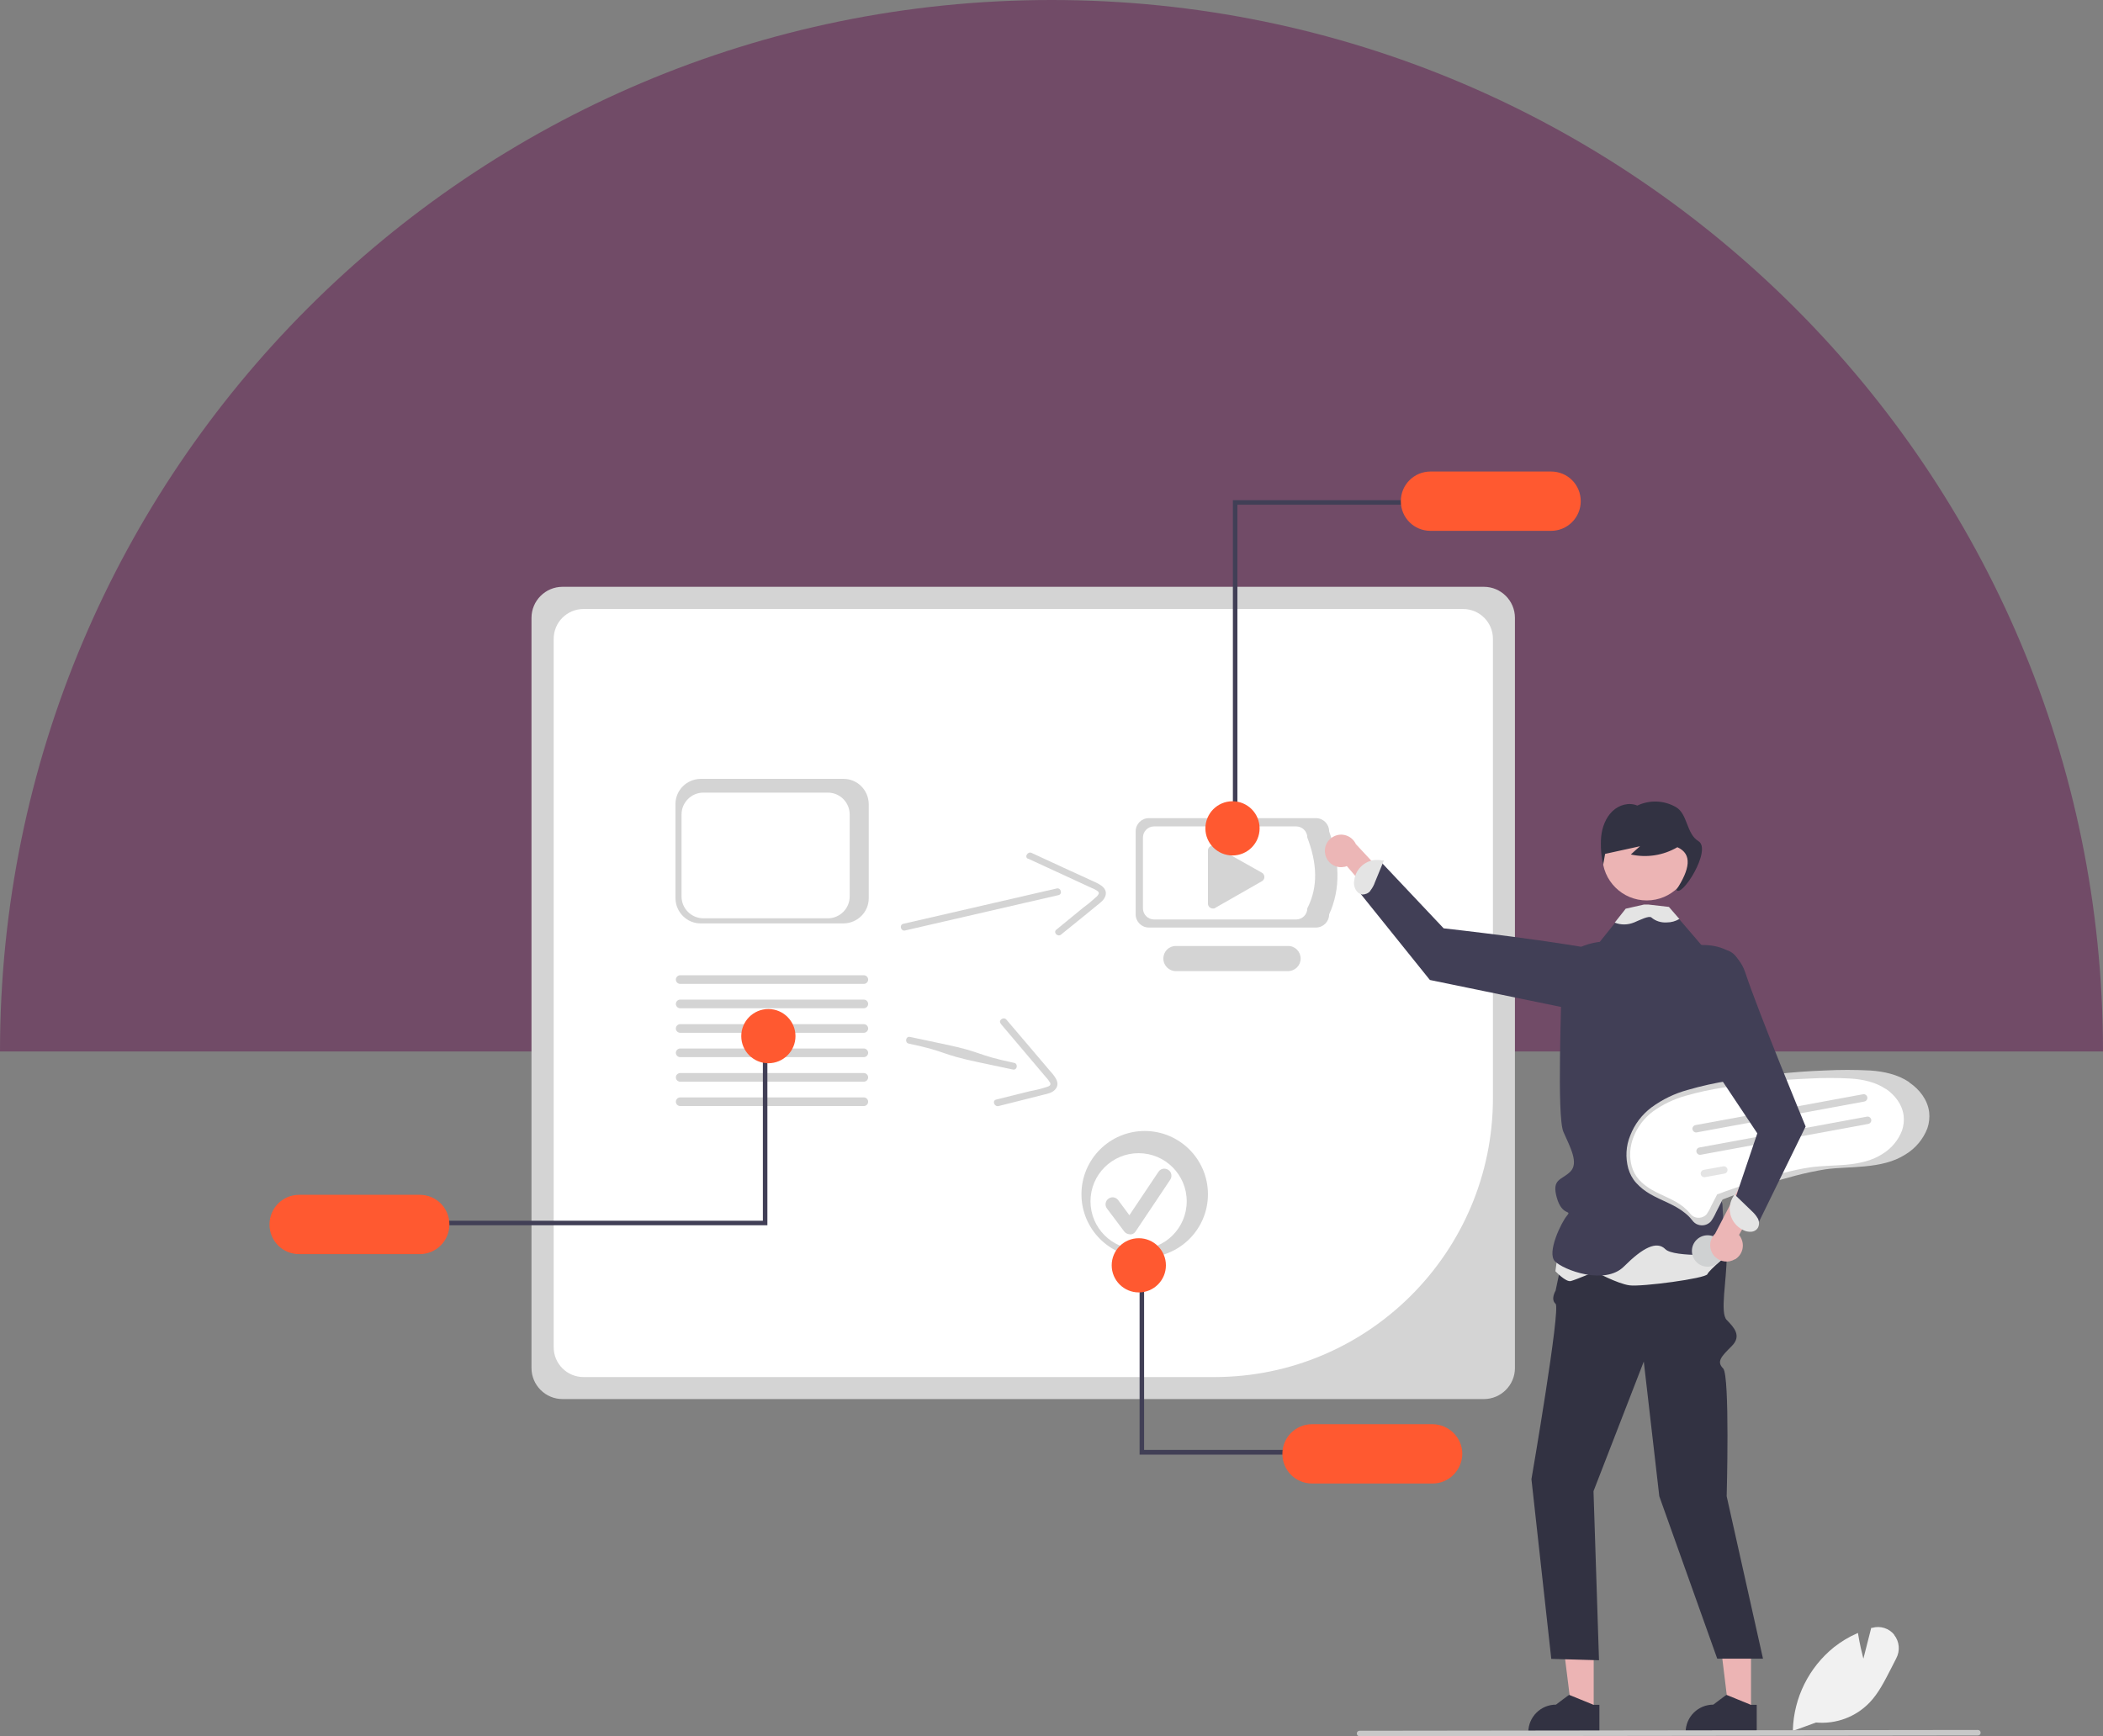 <?xml version="1.0" encoding="UTF-8"?>
<svg id="Calque_2" xmlns="http://www.w3.org/2000/svg" version="1.1" viewBox="0 0 1070.7 884">
  <rect x="0" y="0" width="1070.7" height="884" fill="#808080" stroke="none"/>
  <!-- Generator: Adobe Illustrator 29.1.0, SVG Export Plug-In . SVG Version: 2.1.0 Build 142)  -->
  <defs>
    <style>
      .st0 {
        fill: #ecb6b6;
      }

      .st1 {
        fill: #fff;
      }

      .st2 {
        fill: #cfd1d2;
      }

      .st3 {
        fill: #323242;
      }

      .st4 {
        fill: #413f56;
      }

      .st5 {
        fill: #c8c8c8;
      }

      .st6 {
        fill: #f1f1f1;
      }

      .st7 {
        fill: #ecb4b4;
      }

      .st8 {
        fill: #e4e4e4;
      }

      .st9 {
        fill: #d4d4d4;
      }

      .st10 {
        fill: #714b67;
      }

      .st11 {
        fill: #ff5930;
      }
    </style>
  </defs>
  <path class="st10" d="M535.4,0C239.7,0,0,239.7,0,535.4h326.2c0-115.5,93.6-209.1,209.2-209.1s209.1,93.6,209.1,209.1h326.2C1070.7,239.7,831,0,535.4,0Z"/>
  <path class="st9" d="M755.5,712.4h-469.1c-8.7,0-15.8-7.1-15.8-15.8v-382c0-8.7,7.1-15.8,15.8-15.8h469.1c8.7,0,15.8,7.1,15.8,15.8v382c0,8.7-7.1,15.8-15.8,15.8Z"/>
  <path class="st1" d="M297.1,310.1c-8.4,0-15.2,6.8-15.2,15.2v360.7c0,8.4,6.8,15.2,15.2,15.2h321.1c78.3,0,141.8-63.6,141.9-141.9v-234c0-8.4-6.8-15.2-15.2-15.2h-447.9,0Z"/>
  <path class="st9" d="M670,472.3h-85.1c-3.7,0-6.7-3-6.7-6.7v-42.3c0-3.7,3-6.7,6.7-6.7h85.1c3.7,0,6.7,3,6.7,6.7,5.3,15,6,29.2,0,42.3,0,3.7-3,6.7-6.7,6.7Z"/>
  <path class="st1" d="M659.9,468.2h-72.3c-3.1,0-5.7-2.5-5.7-5.7v-36c0-3.1,2.5-5.7,5.7-5.7h72.3c3.1,0,5.7,2.5,5.7,5.7,4.9,12.8,5.7,24.9,0,36,0,3.1-2.5,5.7-5.7,5.7Z"/>
  <path class="st9" d="M656,494.5h-57.3c-3.5,0-6.4-2.8-6.4-6.4s2.8-6.4,6.3-6.4h57.3c3.5,0,6.3,2.9,6.3,6.4s-2.8,6.3-6.3,6.4h0Z"/>
  <path class="st9" d="M617.5,430.6c-1.4,0-2.5,1.1-2.5,2.5v27c0,1.4,1.1,2.5,2.5,2.5s.9-.1,1.2-.3l23.8-13.6c1.2-.7,1.6-2.2.9-3.4-.2-.4-.5-.7-.9-.9l-23.8-13.4c-.4-.2-.8-.3-1.2-.3h0Z"/>
  <path class="st6" d="M964.5,832.5c-2.7-3.4-7.2-4.8-11.3-3.6h-.5c0,.1-4,15.7-4,15.7-.6-2.3-1.9-7.6-2.7-12.7v-.4c0,0-.5.2-.5.2-4.2,1.8-8.1,4.2-11.7,7-12.8,10.3-20.5,25.7-21,42.2v.5s.5-.2.5-.2l11.3-4.1c10.2.9,20.2-2.8,27.3-10.2,4.6-4.8,7.7-11.1,10.8-17.1.9-1.8,1.8-3.6,2.7-5.3,2.1-3.9,1.7-8.7-1.1-12.1h0Z"/>
  <path class="st0" d="M674.7,434.9c.9,4.5,5.2,7.4,9.6,6.5.5,0,.9-.2,1.4-.4l33.9,39.5,4.3-14.6-33.6-36.1c-1.9-4.1-6.8-6-11-4-3.5,1.6-5.4,5.4-4.6,9.1Z"/>
  <polygon class="st7" points="811.4 871.7 800.2 871.7 794.8 828.4 811.4 828.4 811.4 871.7"/>
  <path class="st3" d="M811.1,868l-12-4.9h-.3c0-.1-6.6,4.9-6.6,4.9-7.8,0-14.1,6.3-14.1,14.1v.5h36.2v-14.5h-3.2Z"/>
  <polygon class="st7" points="891.5 871.7 880.2 871.7 874.9 828.4 891.5 828.4 891.5 871.7"/>
  <path class="st3" d="M891.2,868l-12-4.9h-.3c0-.1-6.6,4.9-6.6,4.9-7.8,0-14.1,6.3-14.1,14.1v.5h36.2v-14.5h-3.2Z"/>
  <path class="st3" d="M865,613.2s14.1,14.7,14.1,26.7-3.5,28.6,0,32.2,7.9,8,2.6,13.3-7.9,7.9-4.4,11.4,1.8,65.1,1.8,65.1l18.5,82.7h-23.3l-29.5-82.7-7.9-68.6-25.6,66,2.8,86.1-24.3-.7-10.1-91.5s15-87,12.3-89.3,0-6.7,0-6.7l7-33.3,66-10.6h0Z"/>
  <path class="st4" d="M837.4,509.4s4.8-18.9-17.3-24.3c-22-5.4-85.1-12.4-85.1-12.4l-31.9-33.8-10.8,15.7,35.7,44.4,84.6,17.4,24.7-7Z"/>
  <path class="st8" d="M697.7,453.5c1-1.3,1.8-2.7,2.3-4.2l4.6-11.2h-1.2c-6.4-1.3-12.6,3-13.8,9.4,0,.4-.1.9-.2,1.3-.2,1.4.1,2.9.8,4.2.7,1.3,1.9,2.2,3.3,2.5,1.6,0,3.2-.6,4.2-1.9h0Z"/>
  <path class="st8" d="M794.5,628.2l-2.6,19.1s5.3,5.7,7.9,5,12.3-4.8,12.3-4.8c0,0,11.4,6.2,17.6,7s38.7-3.5,39.6-5.7,11.1-10.5,11.1-10.5l-4.1-24.3-81.8,14.2h0Z"/>
  <path class="st4" d="M880.2,561.3s-2.2,18.5-.5,20.2c1.8,1.7-1.8,12.4-5.3,19.4s2.6,7.9,2.6,13.2,2.6,24.6,2.6,24.6c0,0-27.3,1.8-31.7-2.6s-11.4-.9-21.1,8.8-30.7,1.8-35.1-2.6,3.4-20.2,6.1-23.3-2.5.5-5.2-9.2,2.5-8.8,6.9-13.2,0-12.3-3.5-20.2-.9-66.9-.9-81,19.4-15.8,19.4-15.8l7.7-9.6,5.6-7.1,11-.4h.3l10.7-.4,5.2,6,11.4,13.3,13.2,2.6c10.6,3.5,7.9,25.5,7.9,25.5l-7.4,51.9h0Z"/>
  <circle class="st7" cx="838.4" cy="435.9" r="22.6"/>
  <path class="st3" d="M864.7,428.3c-6.2-3.8-5.4-13.8-11.4-17.3-6-3.5-13.4-3.8-19.7-.8-4.2-1.8-9.3-.4-12.7,2.9s-5.2,8.1-5.7,12.9c-.4,4.9,0,9.8,1,14.5.3-1.9.7-3.8,1-5.7l17.8-3.9c-1.6,1.4-3.2,2.8-4.7,4.2,8.1,1.8,16.5.5,23.7-3.7,7.8,3.5,6.3,11.3-.5,21.7,2.6,4.4,18.3-20.5,11.2-24.8h0Z"/>
  <path class="st8" d="M855.1,467.9s0,0-.2.1c-1.9,1.1-4,1.7-6.2,1.7-2.8.2-5.7-.6-7.9-2.5-1.2-1.1-5.7,1.2-8.8,2.5-3.2,1.3-6.7,1.4-9.9.1l5.6-7.1,9.3-2.1h2.3l10.4,1.2,5.2,6h0Z"/>
  <path class="st5" d="M1007,883.7l-314.8.4c-.8,0-1.4-.6-1.4-1.4,0-.8.6-1.4,1.4-1.4h0l314.8-.4c.8,0,1.4.6,1.4,1.4,0,.8-.6,1.4-1.4,1.4h0Z"/>
  <polygon class="st4" points="630 420.4 627.7 420.4 627.7 254.7 718.8 254.7 718.8 257 630 257 630 420.4"/>
  <path class="st11" d="M789.7,240.1h-61.4c-8.3,0-15.1,6.7-15.1,15.1s6.7,15.1,15.1,15.1h61.4c8.3,0,15.1-6.7,15.1-15.1s-6.7-15.1-15.1-15.1Z"/>
  <circle class="st11" cx="627.5" cy="421.8" r="13.8"/>
  <path class="st9" d="M460.8,473.8l60.7-14,17.4-4c2.2-.5,1.3-3.9-.9-3.4l-60.7,14-17.4,4c-2.2.5-1.3,3.9.9,3.4h0Z"/>
  <path class="st9" d="M523.4,437.2l32.5,15c1.1.4,2.2,1,3.1,1.7.9.9.2,1.7-.5,2.5-2.2,2-4.5,4-6.9,5.7l-13.8,11.3c-1.7,1.4.7,3.9,2.4,2.5l12.1-9.8,6-4.9c1.7-1.4,3.8-2.8,4.5-5,1.4-4.6-4.2-6.5-7.4-8l-14.2-6.5-16-7.4c-2-.9-3.8,2.1-1.8,3h0Z"/>
  <path class="st9" d="M972,551c-5.8-3.9-12.8-5.4-19.7-5.9-7.8-.4-15.7-.4-23.5,0-8.1.3-16.2.9-24.3,1.8-8.1.8-16.1,2-24.1,3.4-7.2,1.1-14.3,2.7-21.2,4.7-6.6,1.8-12.8,4.8-18.4,8.9-4.9,3.7-8.6,8.6-10.8,14.3-2.2,5.3-2.5,11.2-1,16.8.8,2.7,2.1,5.2,4,7.3,2.1,2.3,4.6,4.3,7.3,5.8,5.7,3.3,12.2,5.2,17.5,9.5,1.4,1.1,2.6,2.3,3.7,3.7.8,1.1,1.8,1.9,3,2.3,2.3.8,4.9.2,6.6-1.7,1-1.4,1.9-3,2.6-4.6l2.7-5.3c.2-.5.4-.9.7-1.3.2-.2-.2,0,0,0,0,0,.1,0,.2,0,.2-.1.5-.2.7-.3,2.5-1,5.1-1.9,7.6-2.8,9.4-3.4,19-6.5,28.7-9,5-1.3,10.1-2.4,15.2-3.2,6.6-.9,13.3-.8,20-1.5,7.2-.7,14.5-2.1,20.7-6.1,5.1-3.1,9-7.8,11.1-13.3.9-2.6,1.2-5.5.9-8.2-.8-6.3-4.9-11.6-10.1-15.1h0Z"/>
  <path class="st1" d="M960.1,554.5c-5.2-3.5-11.6-4.9-17.8-5.3-7.1-.4-14.1-.4-21.2,0-7.3.3-14.7.8-22,1.6-7.3.8-14.6,1.8-21.8,3-6.5,1-12.9,2.4-19.2,4.2-6,1.7-11.6,4.4-16.6,8-4.4,3.3-7.8,7.8-9.8,12.9-1.9,4.8-2.3,10.1-.9,15.1.7,2.4,1.9,4.7,3.6,6.6,1.9,2.1,4.2,3.9,6.7,5.3,5.2,3,11.1,4.8,15.8,8.5,1.2,1,2.4,2.1,3.4,3.3.7,1,1.6,1.7,2.7,2.1,2.1.7,4.5.1,5.9-1.5.9-1.3,1.7-2.7,2.3-4.2l2.5-4.8c.2-.4.4-.8.6-1.2.2-.2-.2,0,0,0,0,0,.1,0,.2,0,.2,0,.4-.2.6-.2,2.3-.9,4.6-1.7,6.9-2.5,8.5-3,17.2-5.8,25.9-8.1,4.5-1.2,9.1-2.2,13.7-2.9,6-.8,12.1-.8,18.1-1.3,6.5-.6,13.2-1.9,18.7-5.5,4.6-2.8,8.1-7,10-12,.8-2.4,1.1-4.9.8-7.5-.7-5.7-4.4-10.5-9.1-13.7h0Z"/>
  <path class="st9" d="M949.2,560.9l-85.3,15.7c-1,.2-2-.5-2.2-1.5-.2-1,.5-2,1.5-2.2h0l85.3-15.7c1-.2,2,.5,2.2,1.5s-.5,2-1.5,2.2h0Z"/>
  <path class="st9" d="M951.2,572.3l-85.3,15.7c-1,.2-2-.5-2.2-1.5s.5-2,1.5-2.2h0l85.3-15.7c1-.2,2,.5,2.2,1.5s-.5,2-1.5,2.2h0Z"/>
  <path class="st8" d="M878,597.6l-9.9,1.8c-1,.2-2-.5-2.2-1.5-.2-1,.5-2,1.5-2.2l9.9-1.8c1-.2,2,.5,2.2,1.5.2,1-.5,2-1.5,2.2Z"/>
  <circle class="st2" cx="869.4" cy="637" r="8"/>
  <path class="st9" d="M429.5,470.2h-72.8c-7,0-12.7-5.7-12.8-12.8v-48c0-7,5.7-12.7,12.8-12.8h72.8c7,0,12.7,5.7,12.8,12.8v48c0,7-5.7,12.7-12.8,12.8Z"/>
  <path class="st1" d="M421.5,467.6h-63.4c-6.1,0-11.1-5-11.1-11.1v-41.8c0-6.1,5-11.1,11.1-11.1h63.4c6.1,0,11.1,5,11.1,11.1v41.8c0,6.1-5,11.1-11.1,11.1Z"/>
  <path class="st9" d="M439.8,513.4h-93.5c-1.2,0-2.2-1-2.2-2.2,0-1.2,1-2.2,2.2-2.2h93.5c1.2,0,2.2,1,2.2,2.2,0,1.2-1,2.2-2.2,2.2Z"/>
  <path class="st9" d="M439.8,501h-93.5c-1.2,0-2.2-1-2.2-2.2,0-1.2,1-2.2,2.2-2.2h93.5c1.2,0,2.2,1,2.2,2.2,0,1.2-1,2.2-2.2,2.2Z"/>
  <path class="st9" d="M439.8,525.9h-93.5c-1.2,0-2.2-1-2.2-2.2s1-2.2,2.2-2.2h93.5c1.2,0,2.2,1,2.2,2.2s-1,2.2-2.2,2.2Z"/>
  <path class="st9" d="M439.8,538.3h-93.5c-1.2,0-2.2-1-2.2-2.2s1-2.2,2.2-2.2h93.5c1.2,0,2.2,1,2.2,2.2s-1,2.2-2.2,2.2Z"/>
  <path class="st9" d="M439.8,550.8h-93.5c-1.2,0-2.2-1-2.2-2.2s1-2.2,2.2-2.2h93.5c1.2,0,2.2,1,2.2,2.2s-1,2.2-2.2,2.2Z"/>
  <path class="st9" d="M439.8,563.2h-93.5c-1.2,0-2.2-1-2.2-2.2,0-1.2,1-2.2,2.2-2.2h93.5c1.2,0,2.2,1,2.2,2.2,0,1.2-1,2.2-2.2,2.2Z"/>
  <polygon class="st4" points="388.4 534.7 390.7 534.7 390.7 623.9 223.1 623.9 223.1 621.6 388.4 621.6 388.4 534.7"/>
  <path class="st11" d="M152.3,638.6h61.4c8.3,0,15.1-6.7,15.1-15.1s-6.7-15.1-15.1-15.1h-61.4c-8.3,0-15.1,6.7-15.1,15.1s6.7,15.1,15.1,15.1h0Z"/>
  <circle class="st11" cx="391.2" cy="527.6" r="13.8"/>
  <path class="st9" d="M462.7,531.4c20.3,4.3,15.1,5.2,35.5,9.5l17.5,3.7c2.2.5,2.8-3,.6-3.4-20.3-4.3-15.1-5.2-35.5-9.5l-17.5-3.7c-2.2-.5-2.8,3-.6,3.4h0Z"/>
  <path class="st9" d="M509.5,521.3l23.1,27.3c.8.8,1.5,1.8,2.1,2.8.4,1.2-.5,1.7-1.5,2-2.8.9-5.8,1.7-8.7,2.2l-17.3,4.3c-2.2.5-1,3.8,1.2,3.3l15.1-3.8,7.5-1.9c2.1-.5,4.6-.9,6.2-2.7,3.3-3.6-1.1-7.7-3.3-10.3l-10.1-11.9-11.4-13.4c-1.4-1.7-4.3.3-2.9,2h0Z"/>
  <circle class="st9" cx="582.8" cy="608.1" r="32.2"/>
  <circle class="st1" cx="579.7" cy="611.7" r="24.5"/>
  <path class="st9" d="M575.3,628.5c-1.1,0-2.2-.5-2.9-1.4l-8.8-11.7c-1.2-1.6-.9-3.8.7-5,1.6-1.2,3.8-.9,5,.7h0l5.7,7.7,14.8-22.1c1.1-1.7,3.3-2.1,5-1s2.1,3.3,1,5h0l-17.6,26.3c-.6,1-1.7,1.6-2.9,1.6h0,0Z"/>
  <path class="st0" d="M883.3,641.3c3.9-2.3,5.2-7.3,2.9-11.3-.2-.4-.5-.8-.8-1.2l25.8-45.2-15.2.8-22.8,43.8c-3.3,3.2-3.3,8.4-.1,11.7,2.7,2.7,6.9,3.3,10.2,1.3h0Z"/>
  <path class="st4" d="M854.2,483s27.4-8.8,34.4,12.3c7,21.1,30.7,78.3,30.7,78.3l-25.4,51.9-11.4-12.3,12.2-36.1-35.2-52.8-5.3-41.4h0Z"/>
  <path class="st8" d="M894.8,620.2c-.8-1.4-1.9-2.6-3.1-3.7l-8.7-8.4-.5,1.1c-3.5,5.5-1.9,12.8,3.7,16.4.4.2.8.5,1.2.7,1.3.7,2.7,1,4.2.9,1.5-.1,2.8-.9,3.5-2.2.7-1.5.6-3.2-.2-4.7h0Z"/>
  <polygon class="st4" points="582.5 651.4 580.2 651.4 580.2 740.7 658.6 740.7 658.6 738.3 582.5 738.3 582.5 651.4"/>
  <path class="st11" d="M744.5,740.3c0-8.3-6.8-15-15.1-15.1h-61.4c-8.3,0-15.1,6.7-15.1,15.1s6.7,15.1,15.1,15.1h61.4c8.3,0,15-6.8,15.1-15.1Z"/>
  <circle class="st11" cx="579.8" cy="644.3" r="13.8"/>
</svg>